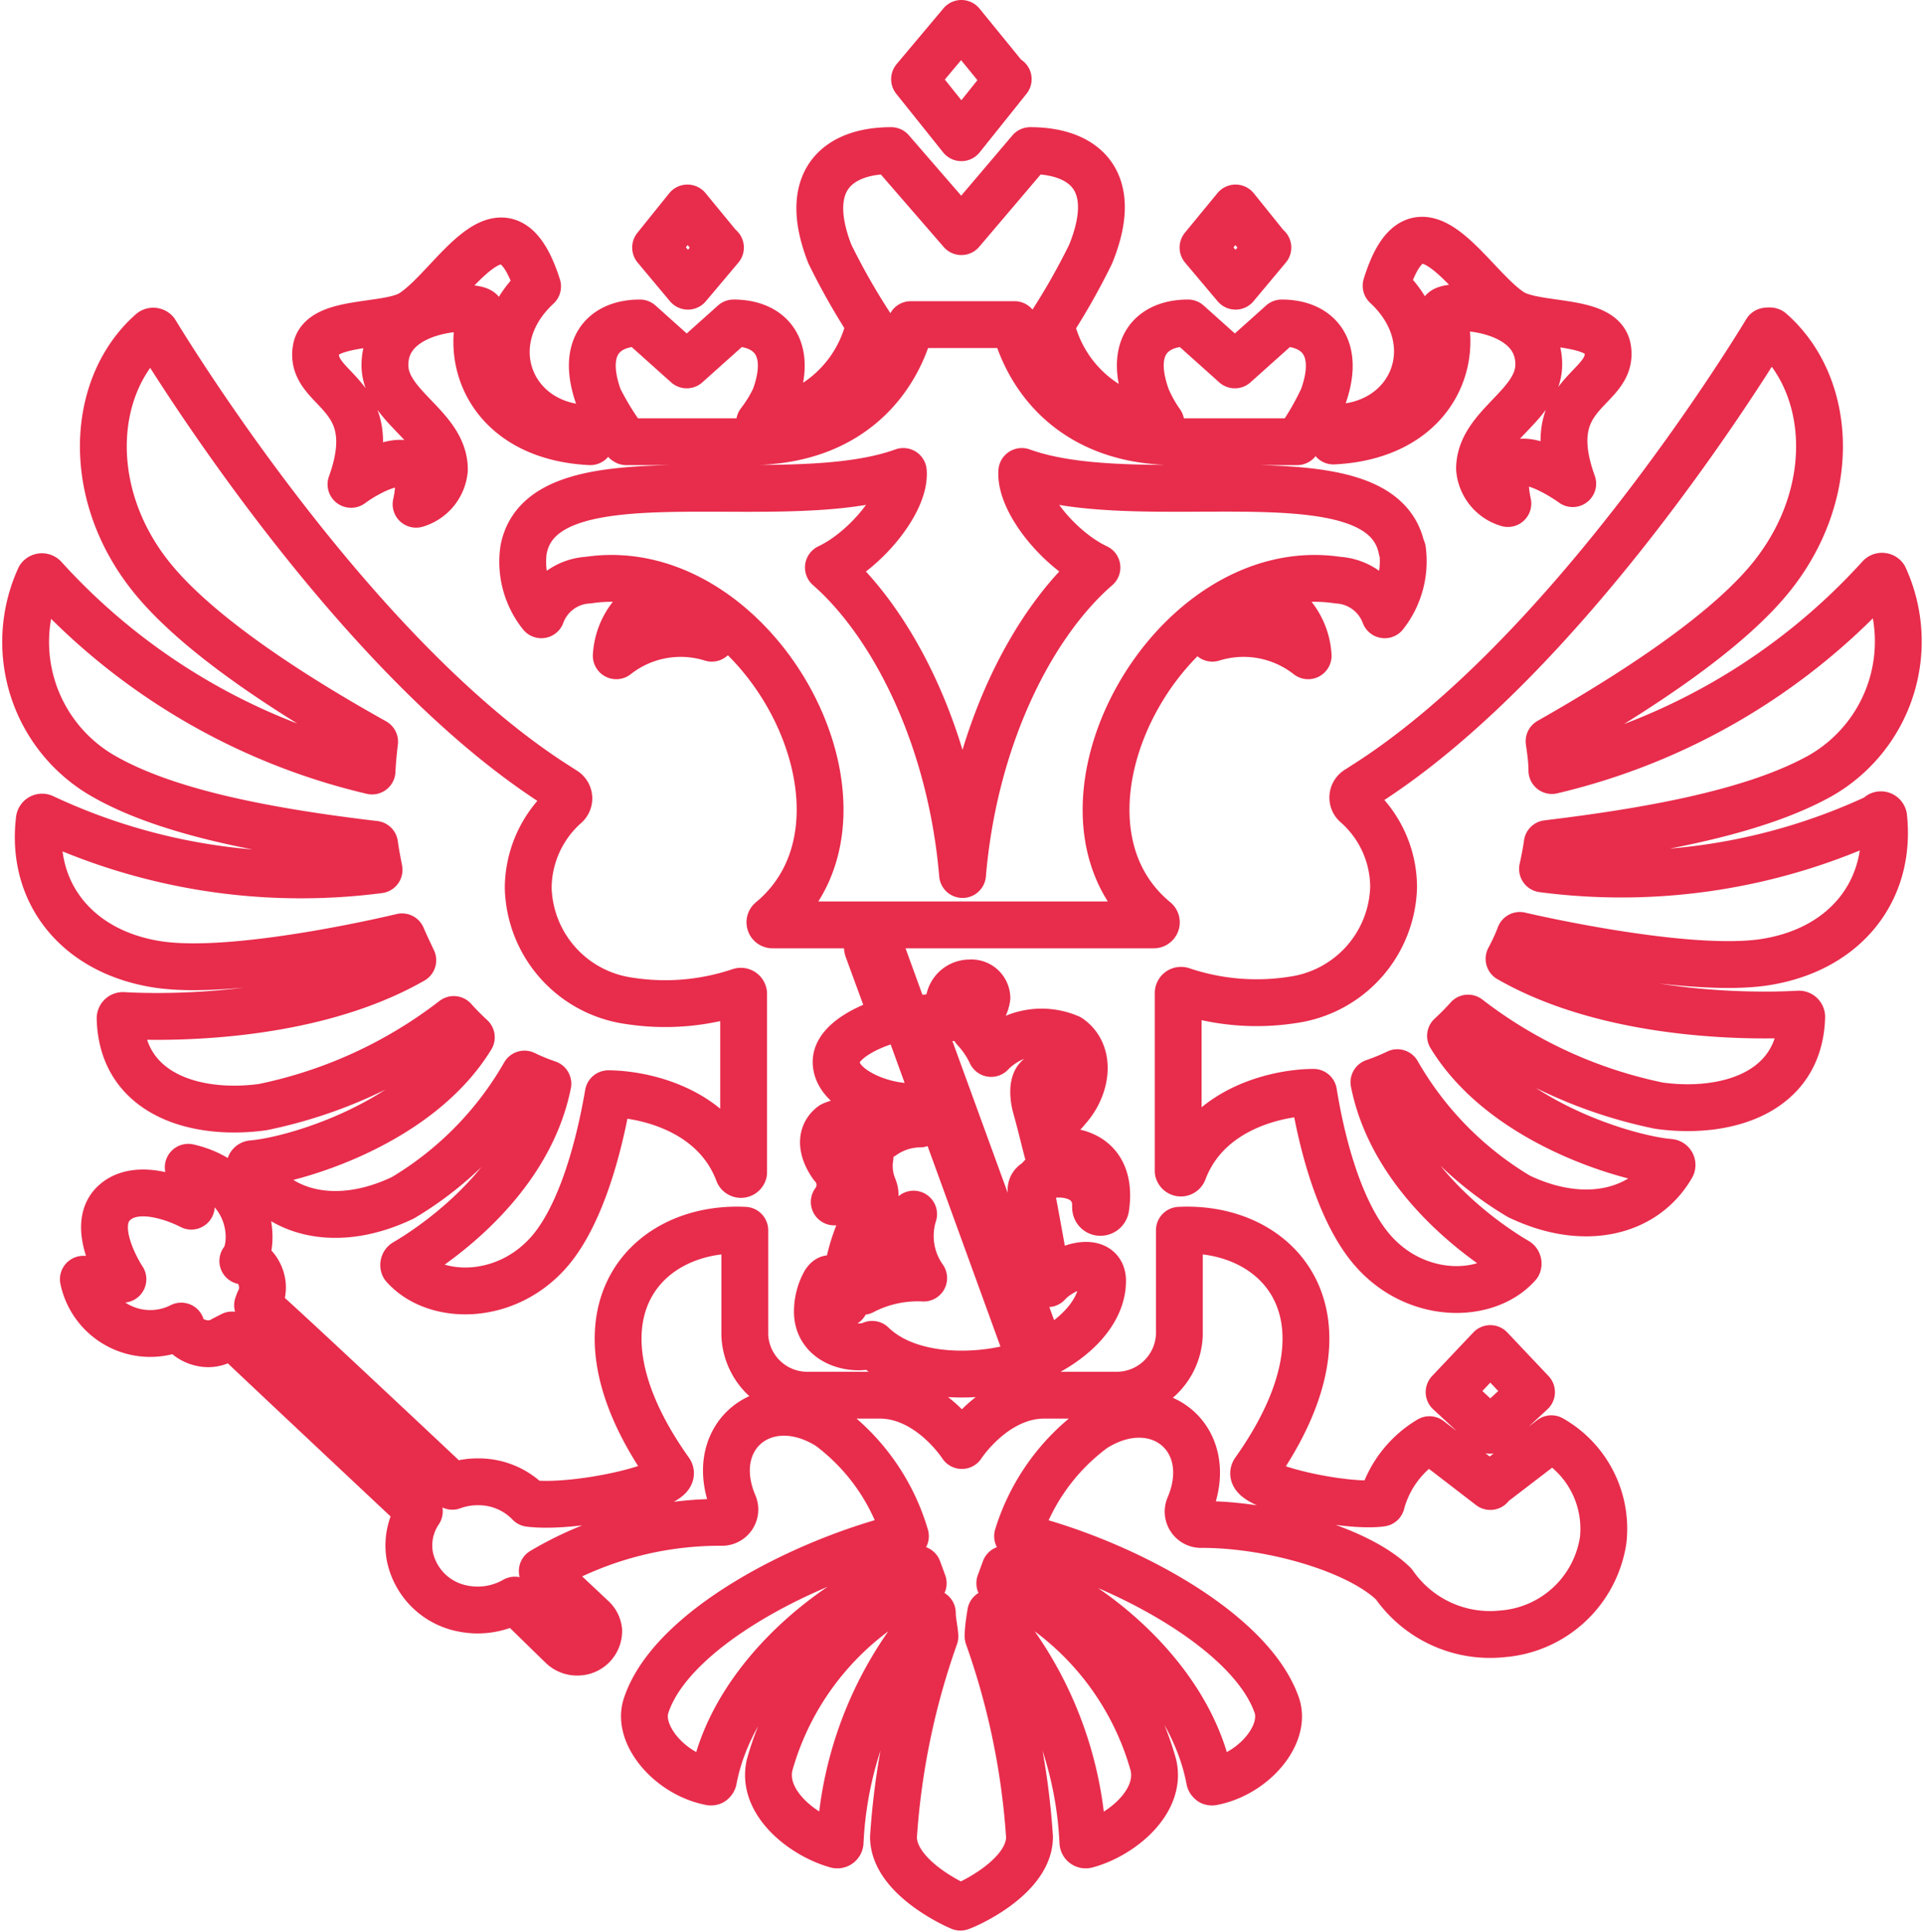 <svg xmlns="http://www.w3.org/2000/svg" viewBox="0 0 82.13 82.5"><defs><style>.cls-1{fill:none;stroke:#e82c4c;stroke-linecap:round;stroke-linejoin:round;stroke-width:2px;}</style></defs><title>Ресурс 1</title><g id="Слой_2" data-name="Слой 2"><g id="Слой_1-2" data-name="Слой 1"><g id="Page-1"><g id="Герб"><g id="logo_slider" data-name="logo slider"><path id="Shape" class="cls-1" d="M55.87,28a4.47,4.47,0,0,0-4.09-.75,6.14,6.14,0,0,1,2.72-1.6A3,3,0,0,1,55.87,28Zm4-4.55C59,19.08,48.8,22,43.64,20.13c-.09,1.28,1.59,3.34,3.21,4.1-2.76,2.39-5.24,7.22-5.74,13.11-.5-5.89-3-10.72-5.73-13.11,1.61-.76,3.3-2.82,3.2-4.1-5.16,1.87-15.4-1.05-16.22,3.35a3.62,3.62,0,0,0,.76,2.77,2.26,2.26,0,0,1,2-1.48c7.22-1.09,13.24,10,7.81,14.52a.11.11,0,0,0,.07.2H49.27a.11.11,0,0,0,.07-.2c-5.44-4.49.59-15.61,7.8-14.52a2.28,2.28,0,0,1,2,1.48,3.7,3.7,0,0,0,.76-2.77Zm1.75-10.11c-.13-.42,4.1-.43,4.1,2.22,0,1.78-2.53,2.62-2.53,4.46a1.69,1.69,0,0,0,1.21,1.48c-.65-3,2-1.4,2.77-.85-1.45-4,1.81-3.95,1.49-5.78-.22-1.27-3-.89-4.08-1.53-1.81-1.14-4-5.6-5.38-1.14,2.64,2.45,1.1,6.06-2.25,6.06a3.69,3.69,0,0,0,0,.57c4-.2,5.4-3.14,4.66-5.49ZM15,20.68c.73-.55,3.42-2.1,2.77.85a1.69,1.69,0,0,0,1.21-1.48c0-1.84-2.54-2.68-2.54-4.46,0-2.65,4.24-2.64,4.11-2.22-.73,2.35.66,5.29,4.66,5.49a3.69,3.69,0,0,0,0-.57c-3.35,0-4.89-3.61-2.25-6.06-1.42-4.46-3.57,0-5.38,1.14-1,.64-3.86.26-4.08,1.53-.32,1.83,2.93,1.8,1.49,5.78ZM26.32,28a4.45,4.45,0,0,1,4.08-.75,6.12,6.12,0,0,0-2.71-1.6A3,3,0,0,0,26.32,28ZM43,3.38,41.06,1l-2,2.38,2,2.5,2-2.5Zm11.13,7.19L52.77,8.88l-1.39,1.69,1.39,1.65,1.38-1.65ZM65.41,59.44l-1.76-1.86-1.76,1.86,1.76,1.63,1.76-1.63ZM30.75,10.57,29.36,8.88,28,10.57l1.38,1.65,1.39-1.65Zm-4,8.29H32c4.35,0,6.31-2.67,6.9-5h4.43c.59,2.32,2.55,5,6.9,5h5.17A11.83,11.83,0,0,0,56.49,17c.81-2.19-.23-3.21-1.75-3.21l-2,1.79-2-1.79c-1.53,0-2.57,1-1.75,3.21a5.81,5.81,0,0,0,.59,1.05,5.38,5.38,0,0,1-4.7-4.2,28.82,28.82,0,0,0,1.7-3C47.86,7.71,46.3,6.43,44,6.43L41.06,9.89l-3-3.46c-2.28,0-3.84,1.28-2.62,4.41a28.82,28.82,0,0,0,1.7,3,5.38,5.38,0,0,1-4.7,4.2A5.81,5.81,0,0,0,33.08,17c.82-2.19-.22-3.21-1.75-3.21l-2,1.79-2-1.79c-1.52,0-2.56,1-1.75,3.21a11.83,11.83,0,0,0,1.14,1.84Zm53.5,16a25.85,25.85,0,0,1-14.37,2.24c.08-.36.15-.72.2-1.08,5-.6,9.06-1.45,11.65-2.89a6.6,6.6,0,0,0,2.75-8.48.13.13,0,0,0-.2,0,27.35,27.35,0,0,1-14,8.25c0-.42-.06-.83-.12-1.25,3.93-2.23,7.76-4.79,9.59-7.14,2.76-3.54,2.5-8.07-.12-10.37a.1.1,0,0,0-.1,0,.11.11,0,0,0-.09,0c-.83,1.37-8.6,13.94-17.14,19.36l-.31.2a.4.4,0,0,0-.07.66,4.7,4.7,0,0,1,1.6,3.51,5,5,0,0,1-4.29,4.82,10,10,0,0,1-4.75-.4.12.12,0,0,0-.16.1V50a.12.12,0,0,0,.23,0c1.05-2.77,4.18-3.36,5.55-3.36.49,3,1.37,5.41,2.51,6.73,1.86,2.15,4.9,2.12,6.22.63a.12.12,0,0,0,0-.09.11.11,0,0,0-.06-.07c-.77-.45-5.2-3.17-6.09-7.63a9,9,0,0,0,1-.41,14.56,14.56,0,0,0,5.19,5.28c2.81,1.35,5.39.69,6.53-1.29a.11.11,0,0,0-.09-.16c-1.74-.14-7.09-1.67-9.36-5.4.26-.24.51-.49.75-.76a19.86,19.86,0,0,0,8.16,3.74c2.82.39,6-.51,6.09-3.79a.12.12,0,0,0-.12-.12c-1,.06-7.65.35-12.38-2.36.17-.32.32-.63.46-1,0,0,7.15,1.69,10.54,1.13s5.33-3.06,5-6.18a.12.12,0,0,0-.17-.09ZM17.17,40c.14.33.29.64.46,1C12.9,43.71,6.26,43.42,5.25,43.36a.12.12,0,0,0-.12.12c.08,3.28,3.27,4.18,6.09,3.79a19.86,19.86,0,0,0,8.16-3.74c.24.27.49.52.75.76-2.28,3.73-7.62,5.26-9.36,5.4a.11.11,0,0,0-.09.16c1.14,2,3.72,2.64,6.53,1.29a14.56,14.56,0,0,0,5.19-5.28,9,9,0,0,0,1,.41c-.89,4.46-5.32,7.18-6.09,7.63a.11.11,0,0,0-.06.07.12.12,0,0,0,0,.09c1.32,1.49,4.36,1.52,6.22-.63,1.14-1.32,2-3.77,2.51-6.73,1.37,0,4.5.59,5.55,3.36a.12.12,0,0,0,.23,0V42.43a.12.12,0,0,0-.16-.1,10,10,0,0,1-4.75.4,5,5,0,0,1-4.29-4.82,4.74,4.74,0,0,1,1.6-3.52.4.4,0,0,0-.07-.65l-.31-.2c-8.53-5.42-16.31-18-17.14-19.36a.13.13,0,0,0-.19,0C3.88,16.46,3.62,21,6.38,24.53,8.21,26.88,12,29.44,16,31.67c-.05.42-.09.83-.11,1.25a27.33,27.33,0,0,1-14-8.25.13.13,0,0,0-.2,0,6.6,6.6,0,0,0,2.75,8.48C7,34.61,11,35.46,16,36.05c.05.37.12.73.19,1.09A25.88,25.88,0,0,1,1.85,34.9a.12.12,0,0,0-.17.09c-.38,3.12,1.59,5.63,5,6.18S17.17,40,17.17,40ZM63.65,63.47l-2.6-2A4.51,4.51,0,0,0,59,64.18c-1.57.22-5.84-.73-5.43-1.36,4.68-6.59,1.1-10.51-3.2-10.29V57a2.68,2.68,0,0,1-2.77,2.57h-3c-2.13,0-3.52,2.15-3.52,2.15s-1.38-2.15-3.51-2.15h-3A2.67,2.67,0,0,1,31.81,57V52.53c-4.3-.22-7.89,3.7-3.2,10.29.41.62-4,1.62-6,1.37a3,3,0,0,0-2.2-.92,3.09,3.09,0,0,0-1.09.19S11.18,55.8,11,55.73l.06-.16c.46-.86-.24-1.8-.69-1.73.52-.62.54-3.34-2.33-4,.08.54.13,1.66.13,1.66S6,50.33,4.88,51.36s.37,3.26.37,3.26-1.13,0-1.69,0a2.92,2.92,0,0,0,4.18,2c0,.44,1,1.07,1.8.57L9.91,57c.07.09,8,7.53,8,7.53a2.6,2.6,0,0,0-.41,1.9,2.85,2.85,0,0,0,2.27,2.25,3.19,3.19,0,0,0,2.22-.36L24,70.28a.93.93,0,0,0,.71.26.9.9,0,0,0,.86-.92.84.84,0,0,0-.28-.54s-2.13-2-2.13-2A14.88,14.88,0,0,1,30.8,65a.55.55,0,0,0,.53-.79c-1.21-2.9,1.39-5,4.08-3.3a9,9,0,0,1,3.26,4.68c-4.41,1.07-10,4-11.07,7.22-.43,1.24,1,2.93,2.72,3.27a.13.13,0,0,0,.09,0,.16.16,0,0,0,.06-.08c.9-4.79,6.06-8.37,8.74-9l.22.6a12.2,12.2,0,0,0-6.56,7.76c-.37,1.59,1.4,3,2.86,3.41a.12.12,0,0,0,.15-.1,16,16,0,0,1,3.94-9.8c0,.33.09.67.11,1a31.8,31.8,0,0,0-1.77,8.56c0,1.67,2.49,2.85,2.86,3,.46-.16,2.95-1.34,2.95-3a31.8,31.8,0,0,0-1.77-8.56c0-.33.06-.67.11-1a16,16,0,0,1,3.94,9.8.12.12,0,0,0,.15.1c1.46-.39,3.23-1.82,2.86-3.41a12.2,12.2,0,0,0-6.56-7.76l.22-.6c2.69.6,7.84,4.18,8.74,9a.16.16,0,0,0,.06.08.13.13,0,0,0,.09,0c1.72-.34,3.15-2,2.72-3.27-1.12-3.21-6.66-6.15-11.07-7.22A9,9,0,0,1,46.72,61c2.69-1.71,5.29.4,4.08,3.3a.55.55,0,0,0,.53.79c3,0,6.73,1.09,8.2,2.55a5,5,0,0,0,4.64,2.12,4.72,4.72,0,0,0,4.3-4,4.42,4.42,0,0,0-2.21-4.33l-2.61,2Zm-19.2-13.2c.93-.35,2.39-.07,2.34,1.27,0,.3.41.3.44,0,.28-2-1.08-2.58-2.49-2.35-.18-.69-.32-1.29-.49-1.89s-.18-1.39.38-1.39c.3,0,.18.85.15,1.21s.09.51.35.52.37-.2.49-.33c.81-.92,1-2.34.05-3a3,3,0,0,0-3.34.67,3.94,3.94,0,0,0-.67-1c-.18-.21-.23-.36,0-.55a1.26,1.26,0,0,0,.49-.83.66.66,0,0,0-.72-.63.89.89,0,0,0-.9,1,.92.92,0,0,0,.13.48,4.78,4.78,0,0,0-1.39.06l5.23,14.35c1.5-.74,2.59-1.91,2.59-3.17,0-1.07-1.57-.71-2.34.12-.24-1.35-.46-2.6-.7-3.85-.07-.35.11-.47.38-.57Zm-7.39-9.75,1.1,3c-.94.23-2.45.91-2.45,1.82,0,1.21,2.14,2,3.38,1.9a.78.78,0,0,0,.2.75,2.78,2.78,0,0,0-1.58.51,1.91,1.91,0,0,0-2.17-.46c-.49.37-.5,1,0,1.72a1.21,1.21,0,0,1,.09,1.56c1.49,0,.94-1.93,1.53-1.93a2.4,2.4,0,0,0,.14,1.29.86.86,0,0,1-.08.85,7.93,7.93,0,0,0-1.13,4.13c-.49,0-.74-.12-.57-.78.07-.25-.08-.43-.29-.12A2.57,2.57,0,0,0,34.91,56c0,1.42,1.69,1.7,2.34,1.4,1.87,1.81,5.54,1.33,6.77.72L37.56,40.35a.26.26,0,1,0-.5.17Zm-.22,14.62c-.13-.73.88-2,2.18-3.3a3.11,3.11,0,0,0,.43,2.73,5.1,5.1,0,0,0-2.61.57Z"/></g></g></g></g></g></svg>